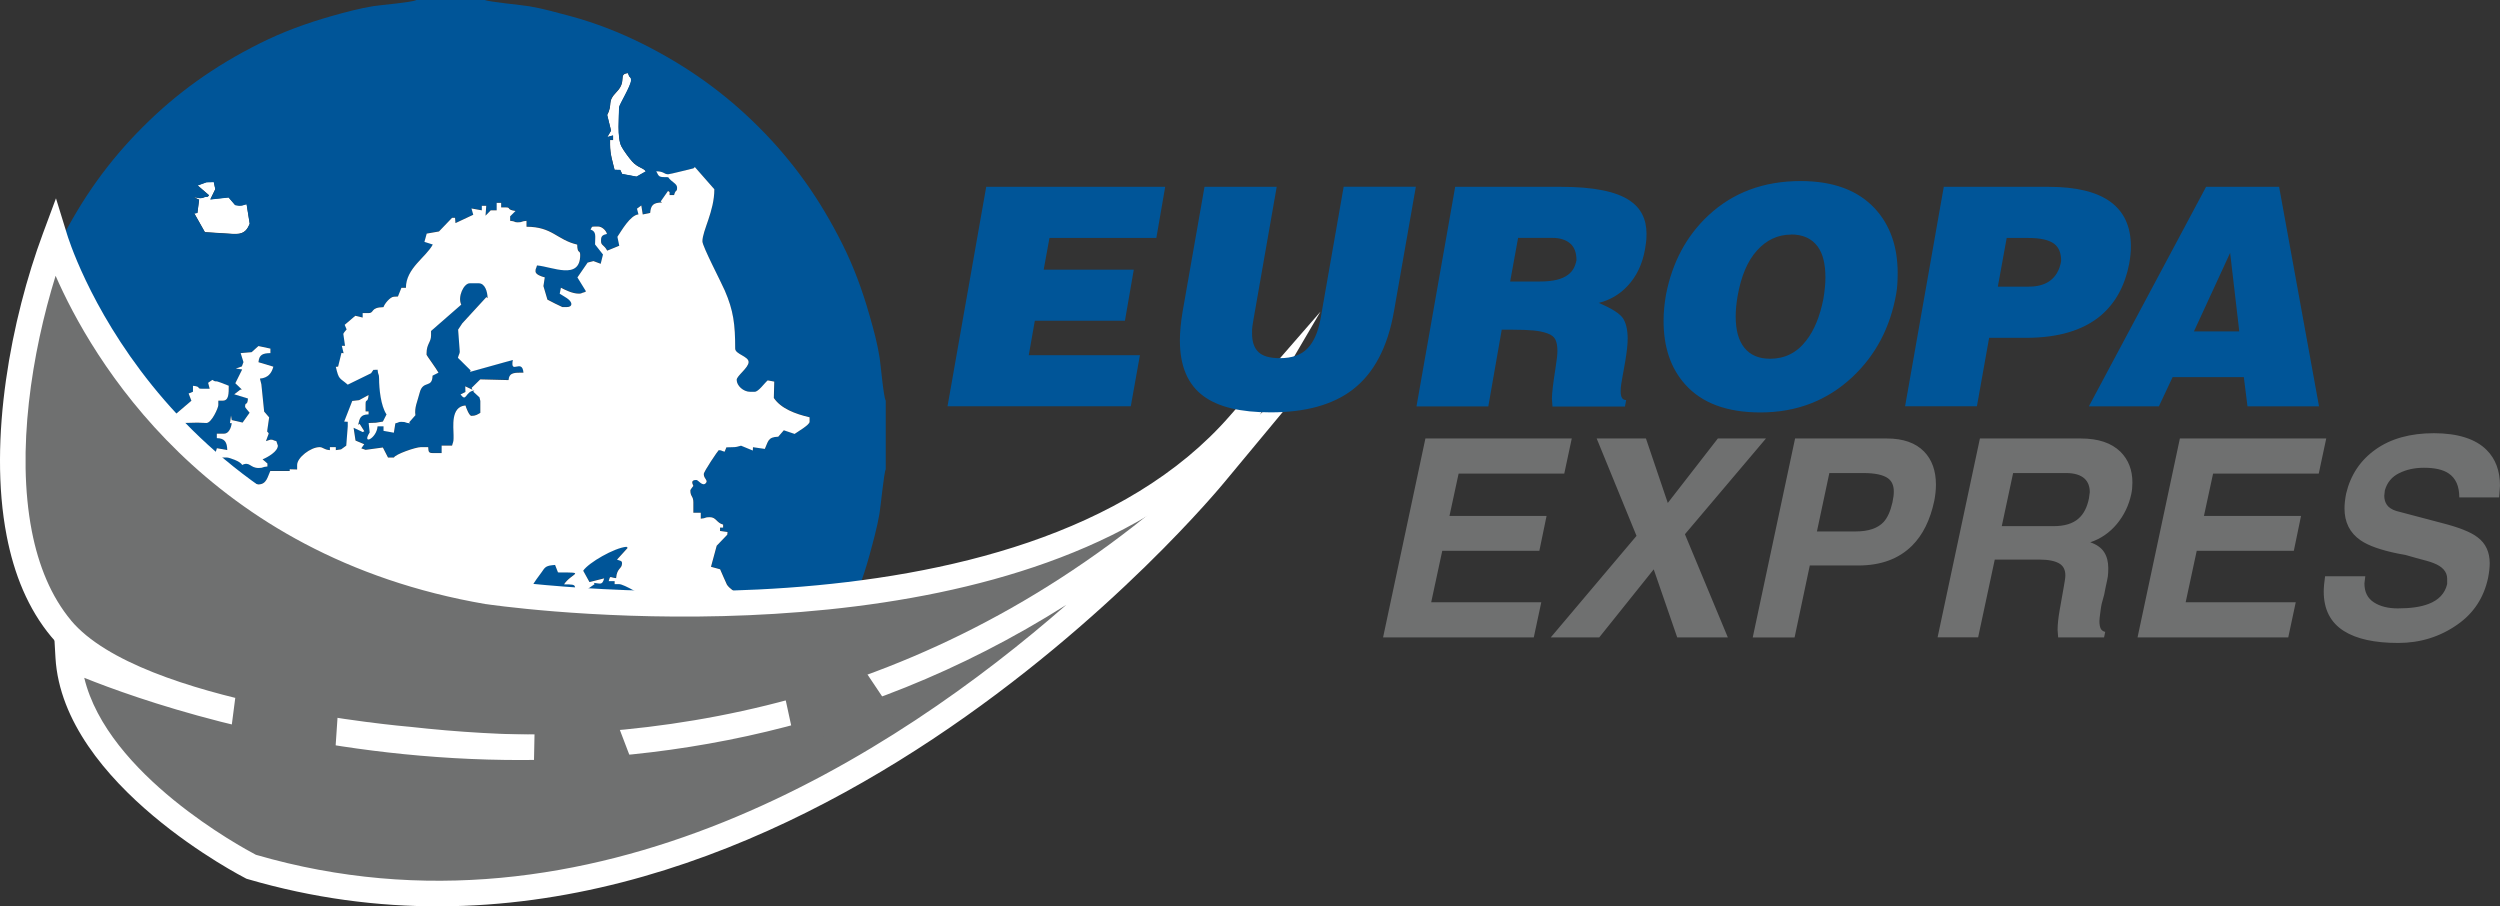 <?xml version="1.0" encoding="UTF-8"?>
<svg xmlns="http://www.w3.org/2000/svg" version="1.1" viewBox="0 0 350.18 126.95">
  <rect x="0" y="0" width="350.18" height="126.95" fill="#333333" stroke="none"/>
  <!-- Generator: Adobe Illustrator 28.6.0, SVG Export Plug-In . SVG Version: 1.2.0 Build 709)  -->
  <g>
    <g id="Vrstva_1">
      <g>
        <path d="M85.04,16.07l.55,2.23-.54.92.83-.23v.63h-.42v.63c0,1.41.36,2.4.63,3.55l.8.02.26.56,2.02.38,1.31-.74c-.42-.57-1.12-.49-1.93-1.4-.43-.49-1.16-1.47-1.48-2.07-.65-1.19-.34-4.34-.34-5.5,0-.33,1.67-3.03,1.67-3.76,0-.68-.18-.16-.42-1.04-1.45.12-.11,1.09-1.58,2.6-1.46,1.49-.5,1.64-1.34,3.25" fill="#fff" fill-rule="evenodd"/>
        <path d="M27.69,25.98l1.59,1.37-.17.19c-.83.07-.5.21-1.04.21-.48,0-.24-.07-.89-.12l.71.33-.24,1.85-.64.12h.23s1.46,2.58,1.46,2.58l3.96.25h.42c1.23,0,1.61-.74,1.9-1.43l-.44-2.75c-.47.11-.48.21-1.04.21l-.56-.08-.92-1.07-2.56.28.7-1.43-.21-1-1.02.02-1.24.45Z" fill="#fff" fill-rule="evenodd"/>
        <path d="M2.19,56.14v9.6c.32.5.7,5.04.86,6.03.31,1.98.82,3.85,1.36,5.74,1.06,3.75,2.27,7,3.84,10.14,3.17,6.35,6.94,11.64,11.74,16.43,4.73,4.73,9.98,8.51,16.3,11.67,3.09,1.54,6.5,2.9,10.11,3.87,1.72.46,3.87,1.06,5.73,1.37.98.17,5.8.63,6.21.88h9.6c.5-.32,5.04-.7,6.03-.86,1.88-.3,3.91-.84,5.74-1.36,3.75-1.06,7-2.27,10.14-3.84,6.35-3.17,11.64-6.94,16.43-11.74,4.73-4.73,8.51-9.98,11.67-16.3,1.54-3.09,2.9-6.5,3.87-10.11.48-1.77,1.04-3.78,1.37-5.72.17-.98.63-5.8.88-6.21v-9.6c-.32-.5-.7-5.04-.86-6.03-.31-1.98-.82-3.85-1.36-5.74-1.06-3.75-2.27-7-3.84-10.14-3.17-6.35-6.94-11.64-11.74-16.43-4.73-4.73-9.98-8.51-16.3-11.67-3.09-1.54-6.5-2.9-10.11-3.87-1.72-.46-3.86-1.06-5.72-1.37-.98-.17-5.8-.63-6.21-.88h-9.6c-.5.32-5.04.7-6.03.86-1.88.3-3.91.84-5.74,1.36-3.75,1.06-7,2.27-10.14,3.84-6.35,3.17-11.64,6.94-16.43,11.74-4.73,4.73-8.51,9.98-11.67,16.3-1.54,3.08-2.9,6.5-3.87,10.11-.48,1.77-1.04,3.78-1.37,5.72-.17.98-.63,5.8-.88,6.21M85.05,19.22l.54-.92-.55-2.23c.85-1.6-.11-1.75,1.34-3.25,1.46-1.5.13-2.48,1.58-2.6.24.89.42.37.42,1.04,0,.73-1.67,3.43-1.67,3.76,0,1.16-.31,4.32.34,5.5.32.59,1.05,1.58,1.48,2.07.81.91,1.52.84,1.93,1.4l-1.31.74-2.02-.38-.26-.56-.8-.02c-.27-1.14-.63-2.14-.63-3.55v-.63h.42v-.63l-.83.23ZM91.93,24c1.15.03,1.07.42,1.67.42.25,0,2.98-.7,3.55-.83l.19-.18,2.73,3.11c0,3.1-1.67,5.78-1.67,7.3,0,.69,2.62,5.71,3.13,6.88,1.22,2.81,1.46,4.73,1.46,8.14,0,.79,1.88,1.05,1.88,1.88s-1.67,1.93-1.67,2.5c0,.82.95,1.67,1.88,1.67h.63c.56,0,1.35-1.21,1.87-1.63l.91.17-.06,2.29c.99,1.48,2.99,2.24,5.01,2.71v.63c0,.44-1.69,1.41-2.1,1.7l-1.51-.51-.78.9c-1.48.03-1.4.68-1.88,1.71l-1.66-.24-.02.47-1.65-.68c-.49.11-.62.21-1.25.21l-.8.02-.25.61c-.56-.13-.39-.21-.83-.21-.06,0-2.09,2.97-2.09,3.34,0,.7.69.87.26,1.3-.46.46-1.04-.47-1.3-.47-.75,0-.61.42-.42.83-.12.17-.42.52-.42.63,0,.91.42.76.42,1.67v1.46h1.04v.83c.86-.07.47-.21,1.25-.21.93,0,.93.79,1.88,1.04v.42h-.42v.47s1.04.15,1.04.15l-.04.38-1.48,1.54-.8,2.95,1.28.35s.9,2.09.96,2.17c.41.58,1.14,1,1.7,1.43,1,.77,2.57,2.24,4.02,2.24-1.02,1.52-.67,2.94-.62,4.78l-1.15-.41-.11-1.45c-.56-.13-.39-.21-.83-.21-.18,0-1.9,2.23-2.09,2.5-1.05,0-.97.25-1.6-.05-.49-.23-1.16-.99-1.32-.99-.67,0-.64.65-.98,1.21l1.13,1.9-.2,1.05.25-.17,1.04,1.39-.61.25v-.43s-2.71.43-2.71.43v.63c-.54-.13-3.03.42-3.65.94-1.94,1.61-1.08,1.15-3.65,1.15-.06,0-1.01.83-2.58.81l-.34,1.69h-.59s-.28-.66-.28-.66l.57-.77-.2-.58-.75.75h-1.67c-.94,0-1.03,1.46-2.09,1.46h-1.25c-1.77,0-2.47-.8-3.96-.83v1.04c-.92.08-.91.42-1.46.42-.96,0-.42-1.04-1.46-1.04h-1.25v-.63h-1.04c.4-.98-.42-.27-.42-1.25l-.05-.73-1.2-.73h.58s.2-1.03.2-1.03l-.36-1.48h-1.11s.49-2.33.49-2.33l-2.51-.79-.44.49-1.5.14.25,1.2-.72.14-1.19-1.11-.16.18c0,1.52.42,1.53.42,2.71l.08.48,1.85.99-.26,1.45c-.25-.14-.22-.21-.63-.21l-.91.03.47,1.28-1.1-.45.5,1.86s-.39-.21-.42-.21c-.8,0-.08-.06-.61.2l-.43-.83h-.42l-.09.45-1.01-2.42.68-.33v-.63h-.86s-.26-1.39-.26-1.39l-.76-1.11h-.88s.25-1.04.25-1.04c-.14-.21-.64-.73-.7-.85l.49-2.91c-.67-.92-3.95-4.15-5.32-4.14l-1.43-4.34-1.17.75s-.21-.39-.21-.42c0-.79.14-.39.21-1.25-.59,0-2.52.14-2.46.63l-.04,1.46c.04,1.47.58,1.7,1.46,2.3,0,1.69,1.14,4.17,2.71,4.17h.63c-.13.56-.21.39-.21.83,0,.86,3.5,1.44,3.55,3.76h-.42c-.13-.56-.99-1.46-1.46-1.46-.66,0-1.19,1.18-1.25,1.88.47.13.83.2.83.83,0,1.01-.47.06-1.09,1.21-.16.3-.52,1.3-1,1.3-.8,0-.08.06-.61-.2l1.24-1.68c-.07-3.26-1.13-1.84-1.67-4.17-.97-.08-1.26-.61-1.46-1.46-1.81-.04-5.22-4.72-4.38-6.47-.87-.58-1.19-1.46-2.3-1.46-.56,0-.62.3-.83.63-2.33,0-1.53.69-4.38.63-.31-.59-1.26-1.46-2.09-1.46-1.71,0-2.09,1.17-2.09,2.92-1.35.72-3.76.45-4.38.84-.35.22-2.72,2.05-2.72,2.5v1.67h-.63c-.69,0-1.3.88-1.47,1.5l-1.05-.28-1.65,1.07s-3.45-1.25-3.76-1.25l-.42-.05-2.29.26v-.42h-.42c.14-1.74.49-3.12-1.87-2.93l-1.47-.82c.37-1.38,1.04-1.19,1.04-3.13,0-.8.06-.08-.21-.63.49-.92,1.68-1.65,2.56-2.66.83-.96.99-2.14,1.83-3.39,0-2.24-.02-1.88,2.5-1.88.09,0,1.3,1.07,1.85,1.28.9.34,1.35.72,2.11,1.23.63.42,3.68,1.87,4.6,1.87.5-1.89,2.44-2.92,2.5-5.63-.22-.32-.63-.76-.63-1.25,0-.8-.06-.08.15-.61l-.44-1.38-2.01-1.77h.63v-.63h-.42v-.39s2.3.39,2.3.39v.63c1.92.16,2.34,1.34,2.09-1.67,1.36.36-.37,1.05,2.28,1.66l.43-.83c.83.07.5.21,1.04.21,1.16,0,1.29-1.08,1.67-1.88h1.67s1.04,0,1.04,0v-.24s1.04.03,1.04.03v-.63c0-1.05,1.91-2.5,3.13-2.5.55,0,.54.34,1.46.42v-.42h.83v.42l.74-.11.72-.52.21-2.71v-.63l-.5-.03,1.13-2.89.96-.11,1.33-.72c-.1,1.23-.42.44-.42,1.25v1.04h.42v.42c-1.16.03-1.25.54-1.46,1.46l.21-.13.65,1.03-.21.12-1.29-.6.27,1.79,1.22.51-.41.58.6.21,2.42-.33.72,1.41h.83c.17-.46,3.04-1.46,3.76-1.46h1.04c.05.59,0,.83.63.83h1.25v-1.04h1.46c.11-.47.21-.48.21-1.04v-.42c0-1.16-.43-4,1.67-4.17.08.3.53,1.46.83,1.46.64,0,.84-.2,1.25-.42v-1.67s-.12-.5-.12-.5l-.87-.8.15-.16c-1.29.11-1.08,1.73-1.93.54l.68-.33-.02-.8,1.01.48-.12-.26,1.21-1.19,3.96.1c.09-1.11.86-1.04,2.09-1.04-.17-2.06-1.9.39-1.49-1.78l-5.99,1.67.08-.21-1.78-1.76c.11-.44.23-.56.26-.84l-.23-3.11.58-.88,3.38-3.68.17.16c-.02-.94-.38-2.09-1.25-2.09h-1.25c-.84,0-1.74,1.91-1.19,2.99l-4.23,3.69v.63c0,.96-.63,1.18-.63,2.5v.21c0,.08,1.39,1.97,1.67,2.5l-.83.42c-.04,1.83-1.34.58-1.8,2.37-.33,1.29-.76,2.1-.6,3.17l-.88,1,.16.14c-.86-.07-.47-.21-1.25-.21-.48,0-.24.07-.84.21l-.21,1.31-1.45-.26v-.63h-.83c-.14,1.73-2.27,2.67-1.11.85l-.14-1.32,1.02-.04.97-.16.51-1c-.81-1.21-1.04-3.63-1.04-5.01,0-.79-.14-.39-.21-1.25l-.59.02-.32.47-3.27,1.6c-1.18-1.02-1.24-.64-1.67-2.5l.32-.03.47-1.92.3.05-.25-1.03h.45s-.24-1.67-.24-1.67c-.02-.1.3-.46.46-.64l-.27-.64,1.49-1.27,1.03.25v-.63h.83c.85,0,.18-.79,2.09-.83.12-.45.95-1.46,1.46-1.46l.56-.03.49-1.22h.63c0-2.74,2.82-4.29,3.76-6.06l-1.17-.37.32-1.16,1.72-.3,1.83-1.91h.42l.06.74,2.49-1.17-.25-.88,1.45.26v-.63h.62s-.1,1.38-.1,1.38l.73-.75h.83v-1.04h.63v.63h.63c.82,0,.02.31,1.38.5l-.75.75v.63c.83.07.5.21,1.04.21.79,0,.39-.14,1.25-.21v.83c3.64,0,4.23,1.84,7.1,2.5.03,1.42.42.65.42,1.46,0,3.58-3.91,1.64-6.05,1.46-.13.56-.21.39-.21.83s.83.74,1.3.84l-.19,1.22.56,1.9c.13.09,2.03,1.04,2.09,1.04h.63c.34,0,.63-.12.63-.42,0-.63-1.14-1.11-1.63-1.45l.17-.84c.6.32,1.61.83,2.5.83.48,0,.24-.07.83-.21l.18-.11-1.2-1.95,1.43-2.08.82-.21,1.01.38.32-1.3-1.11-1.41c0-1.15.24-1.77-.63-2.09.24-.35.03-.42.63-.42h.42c.56,0,1.12.54,1.25,1.04-.47.13-.83.2-.83.83v.21c0,.6.42.48.86,1.3l1.69-.69-.26-1.25c.55-.83,1.8-3.04,2.95-3.14l-.21-.8.61-.45.2,1.26,1.04-.22c.09-1.14.47-1.43,1.67-1.46l-.2-.14,1.03-1.47.22.15v.42h.63c.24-.89.42-.37.42-1.04,0-.59-.78-.75-1.25-1.46-1.34,0-1.25-.03-1.67-.83ZM27.18,27.64c.65.05.41.12.89.12.54,0,.21-.14,1.04-.21l.17-.19-1.59-1.37,1.24-.45,1.02-.02.21,1-.7,1.43,2.56-.28.92,1.07.56.08c.56,0,.58-.1,1.04-.21l.44,2.75c-.3.69-.68,1.43-1.9,1.43h-.42l-3.96-.25-1.46-2.59h-.23s.64-.11.64-.11l.24-1.85-.71-.33ZM36.21,50.71l2.09.63c-.25.94-.76,1.58-1.88,1.67l.2.8.39,3.82.7.81-.24,1.66c-.1.57.01.23.18.61l-.39,1.06c.24-.06.57-.21.63-.21.48,0,.24.07.83.21.07.24.21.57.21.63,0,.84-1.49,1.66-2.14,1.92l.68.58v.42c-.86.07-.47.21-1.25.21-1.2,0-1.19-.95-2.3-.42-.19-.52-1.83-1.04-2.09-1.04h-.83l-.03.48-1.43-.7-1.09.08,1.73-.49.21-.68,1.45.26c-.02-1.1-.35-1.64-1.46-1.67v-.63h1.04c.62,0,.99-.84,1.04-1.46h-.24s.15-1.07.15-1.07l.1.63,1.52.35.98-1.38c-.16-.23-.63-.7-.63-.83,0-.82.32-.02.4-1.16l-1.92-.59.83-.64.23-.03-.91-.88.96-1.93-.89-.13.85-.3.22-.6-.39-1.26,1.53-.13.96-.86,1.68.36v.63c-1.08.02-1.58.23-1.67,1.25ZM29.15,53.62l.59-.41c.25.14.22.21.63.21l.54.18,1.13.44c0,1.04.02,2.09-.83,2.09h-.63v.63c0,.37-.94,2.5-1.67,2.5l-1.25-.05-2.09.05c-.33,0-.86-.98-1.01-1.2l2.25-1.92-.39-1.01.61-.25v-.83c1.23.1.44.42,1.25.42h1.09s-.22-.84-.22-.84ZM41.22,88.9h.83c.68,0,.16-.18,1.04-.42.06.24.21.57.21.63,0,1.66-.54,2.29-.87,3.37l-1.21.38c-.12-.17-.42-.52-.42-.63,0-.45.63-1.38.63-2.5,0-.03-.21-.83-.21-.83ZM51.02,97.45l-.27,1.97-3.9-2.6v-.79s1.46-.04,1.46-.04c.22.33.28.63.83.63h1.04c.47,0,.46-.16.83-.41l.66.22-.67,1.02Z" fill="#005598" fill-rule="evenodd"/>
        <path d="M30.37,53.42c-.4,0-.37-.07-.63-.21l-.59.41.22.83h-1.09c-.82.01-.02-.3-1.25-.41v.83l-.61.25.39,1.01-2.25,1.92c.14.22.68,1.2,1.01,1.2l2.09-.05,1.25.05c.73,0,1.67-2.13,1.67-2.5v-.63h.63c.86,0,.83-1.04.83-2.09l-1.13-.44-.54-.18Z" fill="#fff" fill-rule="evenodd"/>
        <path d="M36.21,50.71c.09-1.03.59-1.23,1.67-1.25v-.63l-1.68-.36-.96.86-1.53.13.39,1.26-.22.6-.85.3.89.13-.96,1.93.91.88-.23.03-.83.64,1.92.59c-.08,1.14-.4.35-.4,1.16,0,.13.47.6.63.83l-.98,1.38-1.52-.35-.1-.63-.15,1.06h.24c-.05.63-.42,1.47-1.04,1.47h-1.04v.63c1.11.02,1.44.57,1.46,1.67l-1.45-.26-.21.68-1.73.49,1.09-.08,1.43.7.03-.48h.83c.26,0,1.9.53,2.09,1.04,1.1-.53,1.1.42,2.3.42.79,0,.39-.14,1.25-.21v-.42l-.68-.58c.65-.26,2.14-1.08,2.14-1.92,0-.06-.14-.38-.21-.63-.59-.14-.36-.21-.83-.21-.06,0-.38.14-.63.21l.39-1.06c-.16-.38-.27-.04-.18-.61l.24-1.66-.7-.81-.39-3.82-.2-.8c1.11-.09,1.63-.73,1.88-1.67l-2.09-.63Z" fill="#fff" fill-rule="evenodd"/>
        <path d="M81.7,79.93l.86,1.56,2.06-.52c-.27,1.01-.56.7-1.46.63l.13.17-2.42,1.71c-.73-1.51.37-1.67-1.88-1.67,1.09-1.63,3.28-1.67-.84-1.67l-.41-1.05c-1.22.1-1.37.24-1.89,1.03-.24.37-1.24,1.59-1.24,1.89v1.25c-.94.08-1.46.68-1.46,1.67v1.25l-.54.03-.92,2.26c1.37.5.32,2.5,3.13,2.5h2.3c.74,0,3.1-1.85,3.77-2.2l2.91-.52v.63h1.04c.5,0,.61.34,1.05.63l1.04-.22v.42h2.5c.43,0,.74-.42,2.5-.42.84-.56,2.09-1.13,2.09-2.5,0-2.16-1.9-1.91-3.2-2.86-.6-.44-3.42-2.15-4.11-2.15h-.63v-.42h-.83c.24-.88.16-.49,1.04-.42.12-1.48.83-1.26.83-2.09,0-.38-.32-.34-.71-.5l1.5-1.65-.17-.15c-1.69.14-5.31,2.23-6.05,3.34" fill="#005598" fill-rule="evenodd"/>
        <path d="M42.43,92.48c.33-1.09.87-1.72.87-3.37,0-.06-.14-.38-.21-.63-.89.24-.37.42-1.04.42h-.83s.21.8.21.83c0,1.13-.63,2.05-.63,2.5,0,.11.3.46.42.63l1.21-.38Z" fill="#fff" fill-rule="evenodd"/>
        <path d="M51.69,96.43l-.66-.22c-.37.24-.36.41-.83.41h-1.04c-.56,0-.62-.3-.83-.63l-1.46.04v.79s3.9,2.6,3.9,2.6l.27-1.97.67-1.02Z" fill="#fff" fill-rule="evenodd"/>
        <path d="M107.57,53.25c-.52.42-1.31,1.63-1.87,1.63h-.63c-.93,0-1.88-.84-1.88-1.67,0-.57,1.67-1.69,1.67-2.5s-1.88-1.09-1.88-1.88c0-3.41-.24-5.33-1.46-8.14-.51-1.18-3.13-6.19-3.13-6.88,0-1.52,1.67-4.2,1.67-7.3l-2.73-3.11-.19.18c-.57.13-3.3.83-3.55.83-.6,0-.52-.39-1.67-.42.42.81.33.83,1.67.83.48.71,1.25.87,1.25,1.46,0,.68-.18.16-.42,1.04h-.63v-.42l-.22-.15-1.03,1.47.2.14c-1.2.03-1.57.32-1.67,1.46l-1.04.22-.2-1.26-.61.45.21.8c-1.15.1-2.39,2.31-2.95,3.14l.26,1.25-1.69.69c-.43-.83-.86-.71-.86-1.3v-.21c0-.63.36-.71.83-.83-.13-.5-.7-1.04-1.25-1.04h-.42c-.6,0-.38.07-.63.42.87.31.63.93.63,2.09l1.11,1.41-.32,1.3-1.01-.38-.82.21-1.43,2.08,1.2,1.95-.18.11c-.59.14-.36.21-.83.21-.89,0-1.91-.52-2.5-.83l-.17.84c.49.34,1.63.83,1.63,1.45,0,.29-.28.42-.63.42h-.63c-.06,0-1.95-.95-2.09-1.04l-.56-1.9.19-1.22c-.47-.11-1.3-.4-1.3-.84s.07-.28.21-.83c2.14.18,6.05,2.12,6.05-1.46,0-.81-.39-.04-.42-1.46-2.86-.67-3.46-2.5-7.1-2.5v-.83c-.86.07-.47.21-1.25.21-.54,0-.21-.14-1.04-.21v-.63l.75-.75c-1.36-.19-.56-.5-1.38-.5h-.63v-.63h-.63v1.04h-.83l-.73.75.1-1.38h-.62v.63l-1.45-.26.25.88-2.49,1.17-.06-.74h-.42l-1.83,1.91-1.72.3-.32,1.16,1.17.37c-.93,1.77-3.76,3.32-3.76,6.06h-.63l-.49,1.22-.56.03c-.51,0-1.34,1.01-1.46,1.46-1.9.04-1.24.83-2.09.83h-.83v.63l-1.03-.25-1.49,1.27.27.64c-.15.18-.47.54-.46.64l.24,1.66h-.45s.25,1.04.25,1.04l-.3-.05-.47,1.92-.32.03c.43,1.86.49,1.48,1.67,2.5l3.27-1.6.32-.47.59-.02c.07.86.21.47.21,1.25,0,1.38.23,3.8,1.04,5.01l-.51,1-.97.16-1.02.04.14,1.32c-1.16,1.83.97.89,1.11-.85h.83v.63l1.45.26.21-1.31c.6-.14.37-.21.84-.21.79,0,.39.14,1.25.21l-.16-.14.88-1c-.16-1.07.27-1.88.6-3.17.46-1.79,1.76-.54,1.8-2.37l.83-.42c-.28-.53-1.67-2.42-1.67-2.5v-.21c0-1.32.63-1.55.63-2.5v-.63l4.23-3.69c-.54-1.08.35-2.99,1.19-2.99h1.25c.88,0,1.23,1.15,1.25,2.09l-.17-.16-3.38,3.68-.58.88.23,3.11c-.02.28-.15.4-.26.84l1.78,1.76-.08.21,5.99-1.67c-.4,2.17,1.32-.28,1.49,1.78-1.23,0-1.99-.07-2.09,1.04l-3.96-.1-1.21,1.19.12.26-1.01-.48.02.8-.68.33c.85,1.19.64-.43,1.93-.54l-.15.16.87.8.12.5v1.67c-.41.22-.62.42-1.25.42-.31,0-.75-1.16-.83-1.46-2.1.17-1.67,3.01-1.67,4.17v.42c0,.56-.1.58-.21,1.04h-1.46v1.04h-1.25c-.63,0-.58-.25-.63-.83h-1.04c-.72,0-3.59,1-3.76,1.46h-.83l-.72-1.41-2.42.33-.6-.21.41-.58-1.22-.51-.27-1.79,1.29.6.21-.12-.65-1.03-.21.13c.21-.92.3-1.43,1.46-1.46v-.42h-.42v-1.04c0-.82.32-.02.42-1.25l-1.33.72-.96.11-1.13,2.89.5.03v.63l-.21,2.71-.72.52-.74.11v-.42h-.83v.42c-.92-.08-.91-.42-1.46-.42-1.22,0-3.13,1.45-3.13,2.5v.63l-1.04-.03v.24h-2.72c-.38.8-.51,1.88-1.67,1.88-.54,0-.21-.14-1.04-.21l-.43.83c-2.66-.62-.92-1.3-2.28-1.66.25,3.01-.17,1.83-2.09,1.67v-.63l-2.3-.39v.39h.42v.63h-.63l2.01,1.77.44,1.38c-.22.53-.15-.19-.15.61,0,.49.41.93.63,1.25-.06,2.72-2,3.75-2.5,5.63-.92,0-3.97-1.46-4.6-1.87-.76-.51-1.21-.89-2.11-1.23-.55-.21-1.76-1.28-1.85-1.28-2.52,0-2.5-.36-2.5,1.88-.84,1.25-1,2.43-1.83,3.39-.88,1.01-2.07,1.74-2.56,2.66.27.55.21-.17.21.63,0,1.94-.67,1.75-1.04,3.13l1.47.82c2.36-.19,2.02,1.2,1.87,2.93h.42v.42l2.29-.26.42.05c.31,0,3.72,1.23,3.76,1.25l1.65-1.07,1.05.28c.17-.62.78-1.5,1.47-1.5h.63v-1.67c0-.45,2.37-2.28,2.72-2.5.62-.38,3.03-.12,4.38-.84,0-1.75.38-2.92,2.09-2.92.83,0,1.77.87,2.09,1.46,2.85.06,2.05-.63,4.38-.63.22-.32.28-.63.83-.63,1.11,0,1.43.88,2.3,1.46-.84,1.75,2.57,6.43,4.38,6.47.2.85.49,1.38,1.46,1.46.54,2.33,1.6.91,1.67,4.17l-1.24,1.68c.53.26-.19.2.61.2.48,0,.84-1,1-1.3.62-1.15,1.09-.2,1.09-1.21,0-.63-.36-.71-.83-.83.06-.7.6-1.88,1.25-1.88.47,0,1.33.9,1.46,1.46h.42c-.05-2.32-3.55-2.9-3.55-3.76,0-.44.07-.28.21-.83h-.63c-1.58,0-2.71-2.48-2.71-4.17-.89-.59-1.42-.83-1.46-2.3l.04-1.46c-.06-.49,1.88-.63,2.46-.63-.07.86-.21.47-.21,1.25,0,.03.21.41.21.42l1.17-.75,1.43,4.34c1.38,0,4.65,3.22,5.32,4.14l-.49,2.91c.06.12.56.64.7.85l-.25,1.03h.88s.76,1.12.76,1.12l.26,1.39h.86s0,.62,0,.62l-.68.33,1.01,2.42.09-.45h.42l.43.83c.54-.27-.18-.2.61-.2.03,0,.41.21.42.21l-.5-1.86,1.1.45-.47-1.28.91-.03c.4,0,.37.07.63.21l.26-1.45-1.85-.99-.08-.48c0-1.18-.42-1.19-.42-2.71l.16-.18,1.19,1.11.72-.14-.25-1.2,1.5-.14.44-.49,2.51.79-.49,2.32h1.11s.36,1.49.36,1.49l-.2,1.02h-.58s1.2.74,1.2.74l.05.73c0,.98.82.27.42,1.25h1.04v.63h1.25c1.04,0,.51,1.04,1.46,1.04.55,0,.54-.34,1.46-.42v-1.04c1.49.03,2.19.83,3.96.83h1.25c1.06,0,1.14-1.46,2.09-1.46h1.67l.75-.75.2.58-.57.77.28.64h.59s.34-1.68.34-1.68c1.57.02,2.53-.81,2.58-.81,2.57,0,1.71.47,3.65-1.15.62-.52,3.11-1.07,3.65-.94v-.63l2.71-.43v.43s.61-.25.61-.25l-1.04-1.39-.25.17.2-1.05-1.13-1.9c.33-.56.3-1.21.98-1.21.15,0,.83.77,1.32.99.63.3.56.05,1.6.05.18-.28,1.91-2.5,2.09-2.5.44,0,.28.07.83.21l.11,1.45,1.15.41c-.05-1.84-.4-3.26.62-4.78-1.45,0-3.02-1.47-4.02-2.24-.56-.43-1.29-.85-1.7-1.43-.06-.09-.95-2.14-.96-2.17l-1.28-.35.8-2.95,1.48-1.54.04-.38-1.05-.15v-.47h.43v-.42c-.95-.25-.95-1.04-1.88-1.04-.79,0-.39.14-1.25.21v-.83h-1.04v-1.46c0-.91-.42-.76-.42-1.67,0-.11.3-.46.42-.63-.19-.41-.34-.83.42-.83.27,0,.84.93,1.3.47.43-.43-.26-.6-.26-1.3,0-.37,2.03-3.34,2.09-3.34.44,0,.27.07.83.21l.25-.61.8-.02c.64,0,.76-.09,1.25-.21l1.65.68.02-.47,1.66.24c.48-1.02.4-1.67,1.88-1.71l.78-.9,1.51.51c.4-.29,2.1-1.26,2.1-1.7v-.63c-2.02-.47-4.02-1.23-5.01-2.71l.06-2.29-.91-.17ZM81.7,79.93c.74-1.11,4.36-3.2,6.05-3.34l.17.15-1.5,1.65c.39.16.71.12.71.5,0,.83-.71.61-.83,2.09-.88-.07-.81-.47-1.04.42h.83v.42h.63c.69,0,3.51,1.71,4.11,2.15,1.3.95,3.2.7,3.2,2.86,0,1.38-1.25,1.94-2.09,2.5-1.76,0-2.08.42-2.5.42h-2.5v-.42l-1.04.22c-.43-.3-.54-.63-1.05-.63h-1.04v-.63l-2.91.52c-.67.34-3.03,2.2-3.77,2.2h-2.3c-2.81,0-1.76-2.01-3.13-2.5l.92-2.26.54-.03v-1.25c0-.99.52-1.59,1.46-1.67v-1.25c0-.3,1-1.52,1.24-1.89.52-.8.66-.93,1.89-1.03l.41,1.05c4.12,0,1.93.04.84,1.67,2.25,0,1.15.16,1.88,1.67l2.42-1.71-.13-.17c.9.08,1.19.38,1.46-.63l-2.06.52-.86-1.56Z" fill="#fff" fill-rule="evenodd"/>
        <path d="M8.58,88.07c-10.8-12.91-6.87-38.59-.89-54.71,0,0,12.23,41.2,60.68,49.49,0,0,75.11,11.21,105.28-23.47,0,0-30.59,53.86-116.56,44.2,0,0-38.23-3.22-48.51-15.51" fill="#6f7070"/>
        <path d="M7.2,89.21c-1.63-1.95-2.94-4.15-3.98-6.55-1.02-2.36-1.77-4.93-2.29-7.62-2.62-13.54.68-30.47,5.07-42.3l1.84-4.96,1.56,5.06c.04.11,11.91,40.15,59.27,48.25h0c1.94.28,74.46,10.65,103.63-22.88l12.66-14.55-9.76,16.63c-.09.16-31.16,54.87-118.3,45.07h0c-1.41-.13-39.11-3.5-49.69-16.14h0s0-.01,0-.01ZM9.95,86.9h0s0,.01,0,.01c9.8,11.71,47.18,14.87,47.29,14.88h.04c56.14,6.31,88.23-14.65,103.53-29.58-35.24,20.99-92.52,12.44-92.71,12.41h-.05C28.7,77.88,12.72,49.91,7.79,38.63c-3.37,10.86-5.5,24.57-3.34,35.73.47,2.43,1.15,4.74,2.07,6.87.9,2.09,2.04,4,3.43,5.67Z" fill="#fff"/>
        <path d="M9.56,92.03s88.5,41.32,160.58-25.64c0,0-62.39,76.29-134.95,55.02,0,0-24.63-12.53-25.62-29.37" fill="#6f7070"/>
        <path d="M149.36,84.72c-59.75,37.86-123.24,15.98-137.56,10.22,3.26,13.58,22.08,23.76,24.04,24.79,47.1,13.72,89.84-14.3,113.52-35.01M10.3,90.4c.25.11,87.42,40.82,158.61-25.32l20.31-18.86-17.71,21.32c-.18.22-63.13,77.19-136.84,55.59l-.16-.05-.15-.08c-.07-.04-25.54-12.99-26.59-30.86l-.17-2.97,2.71,1.23Z" fill="#fff"/>
        <path d="M32.51,101.19s11.21,1.45,14.61,1.68" fill="none" stroke="#6f7070" stroke-miterlimit="4" stroke-width="7"/>
        <path d="M74.85,103.91s11.98.24,12.61,0" fill="none" stroke="#6f7070" stroke-miterlimit="4" stroke-width="7"/>
        <path d="M109.29,94.5s10.16-2.25,10.55-2.51l5.48,8.18c-1.77,1.18-13.91,3.97-13.95,3.98l-2.09-9.65Z" fill="#6f7070"/>
        <path d="M307.31,46.42h6.35l-1.28-11-5.07,11ZM309.01,26.17h10.23l5.59,30.75h-10.02l-.51-4.09h-9.98l-1.92,4.09h-9.81l16.42-30.75ZM281.08,33.33l-1.24,6.82h4.35c1.14,0,2.08-.24,2.81-.72.91-.6,1.48-1.55,1.71-2.86,0-1.11-.31-1.9-.94-2.39-.71-.57-1.95-.85-3.71-.85h-2.99ZM272.26,26.17h14.71c7.68,0,11.51,2.79,11.51,8.36,0,.74-.08,1.56-.25,2.47-.6,3.04-1.91,5.43-3.92,7.16-2.47,2.1-5.98,3.16-10.53,3.16h-5.16l-1.71,9.59h-10.06l5.42-30.75ZM250.89,32.86c-1.85,0-3.44.74-4.78,2.22-1.34,1.48-2.24,3.62-2.73,6.44-.17,1.02-.26,1.96-.26,2.81,0,1.93.41,3.4,1.24,4.41.82,1.01,2.02,1.51,3.58,1.51,2.08,0,3.77-.85,5.07-2.56,1.11-1.42,1.9-3.35,2.39-5.8.09-.51.16-1.03.21-1.56.06-.53.08-1.02.08-1.47,0-1.88-.35-3.31-1.07-4.31-.83-1.14-2.08-1.71-3.75-1.71ZM252.21,25.36c4.55,0,8.02,1.28,10.4,3.84,2.13,2.3,3.2,5.32,3.2,9.04,0,.46-.01.94-.04,1.45-.03.51-.08,1.01-.17,1.49-.83,4.69-2.87,8.57-6.14,11.64-3.53,3.3-7.82,4.95-12.88,4.95-4.69,0-8.2-1.31-10.53-3.92-2.02-2.25-3.03-5.22-3.03-8.91,0-1.14.11-2.36.34-3.67.88-4.52,2.86-8.22,5.93-11.09,3.44-3.21,7.75-4.82,12.92-4.82ZM203.81,26.17h14.88c4.49,0,7.69.64,9.59,1.92,1.56,1.05,2.35,2.6,2.35,4.65,0,.26,0,.5-.02.75-.01.24-.08.72-.19,1.43-.37,2.08-1.18,3.78-2.43,5.12-1.11,1.19-2.46,1.99-4.05,2.39,1.82.77,2.95,1.49,3.39,2.15.44.67.66,1.63.66,2.88,0,.74-.11,1.79-.34,3.16l-.43,2.39c-.06.34-.11.65-.15.92-.04.27-.06.58-.06.92,0,.8.26,1.19.77,1.19l-.17.9h-10.15l-.08-1.11c0-.71.17-2.15.51-4.31.17-1.08.26-1.86.26-2.35,0-.68-.09-1.21-.28-1.6-.18-.38-.55-.67-1.11-.87-.55-.2-1.21-.34-1.96-.41-.75-.07-1.74-.11-2.96-.11h-1.49l-1.88,10.75h-10.06l5.42-30.75ZM212.64,33.33l-1.11,6.1h4.22c1.76,0,3.06-.31,3.88-.94.63-.45,1.02-1.14,1.19-2.05,0-1.08-.31-1.87-.92-2.37-.61-.5-1.43-.75-2.45-.75h-4.82ZM168.72,26.17h10.11l-3.24,18.51c-.14.8-.21,1.3-.21,1.51v.53c0,1.17.3,2.03.9,2.6.6.57,1.59.85,2.98.85,1.71,0,3-.45,3.88-1.36.88-.91,1.49-2.29,1.83-4.14l3.24-18.51h10.11l-3.07,17.48c-.88,5-2.8,8.64-5.76,10.92-2.76,2.13-6.6,3.2-11.51,3.2-4.21,0-7.33-.75-9.38-2.26-2.22-1.62-3.33-4.22-3.33-7.8,0-1.19.13-2.54.38-4.05l3.07-17.48ZM138.14,26.17h25.07l-1.24,7.16h-14.97l-.81,4.44h12.62l-1.24,7.16h-12.62l-.85,4.82h15.57l-1.28,7.16h-25.67l5.42-30.75Z" fill="#005598"/>
        <path d="M325.69,80.72h5.62l-.12,1.01c0,1.19.44,2.07,1.32,2.64.88.57,2,.85,3.36.85,1.8,0,3.22-.21,4.29-.62,1.43-.54,2.31-1.47,2.62-2.79v-.74c0-.98-.65-1.72-1.94-2.21-.39-.16-1.19-.39-2.4-.7-.88-.26-1.38-.4-1.51-.43-.13-.03-.48-.09-1.05-.19-2.4-.49-4.15-1.11-5.23-1.86-1.5-1.03-2.25-2.52-2.25-4.46,0-.62.08-1.32.23-2.09.62-2.61,2-4.67,4.13-6.18,2.13-1.51,4.85-2.27,8.16-2.27s5.85.79,7.4,2.36c1.24,1.24,1.86,2.91,1.86,5l-.12,1.63h-5.58c0-1.58-.5-2.7-1.51-3.37-.78-.52-1.92-.78-3.45-.78-1.29,0-2.45.25-3.47.76-1.02.5-1.69,1.31-2,2.42l-.08.74c0,.49.12.92.37,1.28.25.36.68.65,1.3.85l6.32,1.67c2.45.62,4.15,1.29,5.08,2.02,1.14.85,1.7,2.07,1.7,3.64,0,.6-.08,1.28-.23,2.05-.59,2.76-2.01,4.93-4.26,6.51-2.45,1.73-5.23,2.6-8.33,2.6-3.31,0-5.84-.56-7.6-1.67-1.89-1.19-2.83-3.04-2.83-5.54,0-.57.07-1.28.19-2.13M299.41,89.28l5.93-27.86h20.5l-1.05,4.92h-14.8l-1.28,5.93h13.6l-1.01,4.88h-13.6l-1.55,7.21h15.42l-1.05,4.92h-21.12ZM280.39,73.7h7.25c1.55,0,2.73-.36,3.53-1.09.7-.62,1.18-1.55,1.43-2.79l.12-.89c0-.77-.23-1.4-.7-1.86-.57-.54-1.45-.81-2.64-.81h-7.4l-1.59,7.44ZM271.4,89.28l5.93-27.86h14.15c2.43,0,4.27.62,5.54,1.86,1.11,1.11,1.67,2.54,1.67,4.3,0,.59-.05,1.14-.16,1.63-.34,1.58-1.01,2.97-2.02,4.19-1.01,1.21-2.25,2.07-3.72,2.56.9.31,1.55.77,1.94,1.38.39.61.58,1.35.58,2.23,0,.49-.02.88-.06,1.16-.04.28-.14.76-.29,1.43l-.23,1.16-.35,1.28c-.05.23-.12.64-.19,1.22-.08.58-.12.98-.12,1.18,0,.44.06.78.17,1.03.12.24.33.41.64.48l-.16.77h-6.43l-.08-1.05c0-.75.1-1.67.29-2.77.19-1.1.38-2.15.56-3.16.05-.34.1-.65.16-.95.05-.3.08-.55.08-.76,0-.72-.25-1.25-.74-1.59-.6-.41-1.58-.62-2.95-.62h-6.2l-2.33,10.89h-5.7ZM254.5,74.44h5.43c1.78,0,3.09-.44,3.91-1.32.54-.59.96-1.51,1.24-2.75.13-.59.19-1.1.19-1.51,0-.85-.27-1.47-.81-1.86-.67-.49-1.82-.74-3.45-.74h-4.77l-1.74,8.18ZM245.51,89.28l5.93-27.86h12.87c2.27,0,4,.61,5.19,1.82,1.11,1.14,1.67,2.69,1.67,4.65,0,.72-.08,1.47-.23,2.25-.57,2.69-1.6,4.78-3.1,6.28-1.86,1.86-4.38,2.79-7.56,2.79h-6.78l-2.13,10.08h-5.85ZM217.22,89.28l12.01-14.22-5.58-13.64h6.9l3.06,9.03,7.01-9.03h6.74l-11.35,13.41,6.01,14.45h-7.09l-3.29-9.53-7.63,9.53h-6.78ZM193.73,89.28l5.93-27.86h20.5l-1.05,4.92h-14.8l-1.28,5.93h13.6l-1.01,4.88h-13.6l-1.55,7.21h15.42l-1.05,4.92h-21.12Z" fill="#6f7070"/>
      </g>
    </g>
  </g>
</svg>